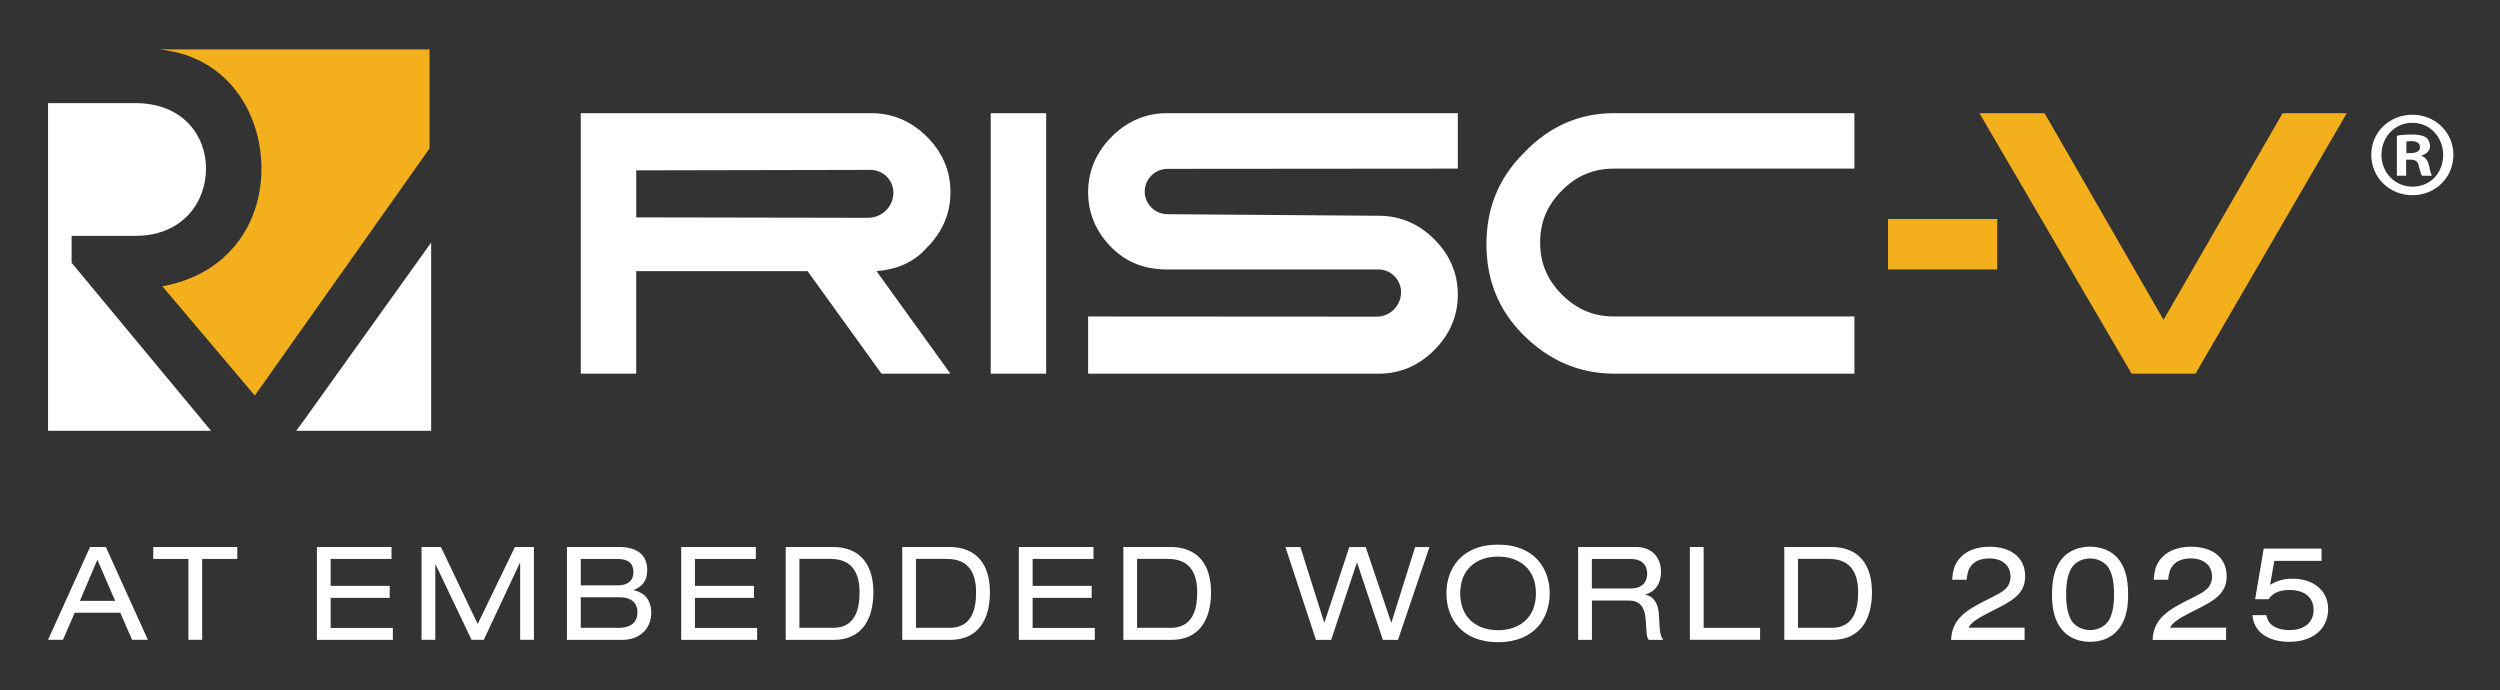<svg xmlns="http://www.w3.org/2000/svg" role="img" viewBox="-7.99 65.00 415.74 114.74"><rect x="-7.99" y="65.00" width="415.74" height="114.74" fill="#333333" stroke="none"/><title>riscv_ew25_eventgraphics_event logo_400x245-white.svg</title><defs><style>.cls-1{fill:#f3b01c}.cls-2{fill:#fff}</style></defs><path d="M35.49 93.05c0 9.22-5.59 17.6-16.48 19.56l15.37 18.16 1.39-1.95 27.67-39.13V73.21H18.45c11.45 1.12 17.04 10.61 17.04 19.84z" class="cls-1"/><path d="M3.92 104.22h10.61c7.82 0 11.74-5.58 11.74-11.17s-3.92-10.9-11.74-10.9H0v54.49h27.11L3.92 108.7v-4.47zm39.39 29.62l20.4-28.5v31.3H41.27l2.05-2.8zm113.45-50.02h9.22v43.32h-9.22zm64.18 33.84l-47.98-.03v9.51h48.34c3.63 0 6.71-1.4 9.22-3.92 2.51-2.51 3.92-5.59 3.92-9.22s-1.4-6.7-3.92-9.22c-2.51-2.51-5.6-3.9-9.22-3.9l-35.17-.26c-2.07-.02-3.75-1.69-3.76-3.77.01-2.08 1.71-3.76 3.79-3.77l48.28-.04v-9.22H186.1c-3.64 0-6.71 1.4-9.22 3.92-2.51 2.51-3.92 5.6-3.92 9.22s1.4 6.7 3.92 9.22c2.51 2.51 5.58 3.63 9.22 3.63h35.13c2.09 0 3.77 1.7 3.77 3.78 0 2.24-1.81 4.07-4.05 4.07zm39.49-33.84h39.96v9.22h-39.96c-3.34 0-6.14 1.1-8.67 3.63-2.51 2.51-3.63 5.31-3.63 8.66s1.12 6.14 3.63 8.67c2.53 2.51 5.32 3.63 8.67 3.63h39.96v9.51h-39.94c-5.87 0-10.91-2.25-15.11-6.44-4.19-4.19-6.14-9.22-6.14-15.09s1.95-10.9 6.14-15.09c4.2-4.46 9.22-6.7 15.09-6.7zm-124.06 17.4l-38.56-.07v-7.82l38.95-.08c2.1 0 3.81 1.69 3.82 3.79 0 2.31-1.89 4.18-4.2 4.17zm13.69 25.92l-12.29-17.05c3.34-.28 6.14-1.39 8.38-3.91 2.51-2.52 3.92-5.59 3.92-9.22s-1.4-6.71-3.92-9.22c-2.51-2.51-5.6-3.92-9.22-3.92H88.59v43.32h9.22v-17.05h28.5l12.29 17.05h11.46z" class="cls-2"/><path d="M346.49 127.14l-25.31-43.32h10.83l19.79 34.37 19.8-34.37h10.67l-25.16 43.32m-51.13-25.72h18.16v8.39h-18.16z" class="cls-1"/><path d="M400 90.73c0 3.77-2.96 6.73-6.81 6.73s-6.85-2.96-6.85-6.73 3.04-6.65 6.85-6.65 6.81 2.96 6.81 6.65zm-11.96 0c0 2.96 2.19 5.31 5.19 5.31s5.07-2.35 5.07-5.27-2.15-5.35-5.11-5.35-5.15 2.39-5.15 5.31zm4.1 3.49h-1.54v-6.65c.61-.12 1.46-.2 2.55-.2 1.26 0 1.82.2 2.31.49.36.28.65.81.65 1.46 0 .73-.57 1.3-1.38 1.54v.08c.65.24 1.01.73 1.22 1.62.2 1.01.32 1.42.49 1.66h-1.66c-.2-.24-.32-.85-.53-1.62-.12-.73-.53-1.05-1.38-1.05h-.73v2.68zm.04-3.77h.73c.85 0 1.54-.28 1.54-.97 0-.61-.45-1.01-1.42-1.01-.41 0-.69.04-.85.08v1.91zM12.01 166.9H4.44l-1.97 4.5H0l6.99-15.44h2.62l6.99 15.44h-2.62l-1.97-4.5zm-3.81-8.82l-2.9 6.84h5.86l-2.96-6.84zm15.14-.13H17.5v-1.99h13.97v1.99h-5.84v13.45h-2.29v-13.45zm21.36-1.99h12.42v1.99H47v4.48h9.82v1.99H47v5h10.34v1.99H44.71v-15.44zm32.92 0h3.18v15.44h-2.29v-12.81h-.04l-6.01 12.81h-2.03l-5.99-12.55h-.04v12.55h-2.29v-15.44h3.22l6.12 12.81 6.19-12.81zm8.67 0h8.59c3.29 0 4.76 1.45 4.76 3.87 0 1.88-1 2.81-2.25 3.27v.04c1.77.41 2.92 1.58 2.92 3.81s-1.54 4.46-4.89 4.46h-9.13v-15.44zm8.55 6.38c1.69 0 2.51-.93 2.51-2.16 0-1.41-.76-2.23-2.64-2.23h-6.12v4.39h6.25zm-.04 7.07c2.55 0 3.22-1.3 3.22-2.62 0-1.21-.69-2.47-3.03-2.47h-6.4v5.08h6.21zm10.48-13.45h12.42v1.99h-10.12v4.48h9.82v1.99h-9.82v5h10.34v1.99h-12.63v-15.44zm17.39 0h7.83c4.63 0 6.75 3.03 6.75 7.51s-1.88 7.94-6.62 7.94h-7.96v-15.44zm7.85 13.45c3.76 0 4.43-3.16 4.43-5.91s-.89-5.56-4.87-5.56h-5.13v11.46h5.56zm11.53-13.45h7.83c4.63 0 6.75 3.03 6.75 7.51s-1.88 7.94-6.62 7.94h-7.96v-15.44zm7.85 13.45c3.76 0 4.43-3.16 4.43-5.91s-.89-5.56-4.87-5.56h-5.13v11.46h5.56zm11.53-13.45h12.42v1.99h-10.12v4.48h9.82v1.99h-9.82v5h10.34v1.99h-12.63v-15.44zm17.39 0h7.83c4.63 0 6.75 3.03 6.75 7.51s-1.88 7.94-6.62 7.94h-7.96v-15.44zm7.85 13.45c3.76 0 4.43-3.16 4.43-5.91s-.89-5.56-4.87-5.56h-5.13v11.46h5.56zm31.01-10.81h-.04l-4.26 12.81h-2.53l-5.08-15.44h2.49l3.96 12.55h.04l4.13-12.55h2.73l4.24 12.55h.04l3.94-12.55h2.38l-5.23 15.44h-2.51l-4.28-12.81zm23.45-3.03c6.21 0 8.59 4.15 8.59 8.11s-2.38 8.11-8.59 8.11-8.59-4.15-8.59-8.11 2.38-8.11 8.59-8.11zm0 1.99c-3.53 0-6.29 2.03-6.29 6.12s2.77 6.12 6.29 6.12 6.3-2.03 6.3-6.12-2.77-6.12-6.3-6.12zm13.32-1.6h9.56c3.09 0 4.22 2.14 4.22 4.11s-.91 3.27-2.6 3.81v.04c1.36.19 2.16 1.47 2.25 3.29.13 2.88.22 3.59.74 4.2h-2.42c-.37-.43-.37-1.08-.48-2.94-.15-2.77-1.08-3.61-2.99-3.61h-5.99v6.55h-2.29v-15.44zm8.69 6.9c2.25 0 2.79-1.36 2.79-2.44 0-1.47-.89-2.47-2.73-2.47h-6.47v4.91h6.4zm9.89-6.9h2.29v13.45h9.39v1.99h-11.68v-15.44zm15.7 0h7.83c4.63 0 6.75 3.03 6.75 7.51s-1.88 7.94-6.62 7.94h-7.96v-15.44zm7.85 13.45c3.76 0 4.43-3.16 4.43-5.91s-.89-5.56-4.87-5.56h-5.13v11.46h5.56zm24.9-4.19l2-1.01c1.25-.63 1.62-.89 2.07-1.32.52-.49.8-1.2.8-2.02 0-1.83-1.36-3.01-3.52-3.01-1.32 0-2.33.4-2.96 1.13-.47.56-.68 1.15-.82 2.42h-2.4c.12-1.65.42-2.56 1.15-3.45 1.08-1.34 2.84-2.04 5.08-2.04 3.62 0 5.9 1.88 5.9 4.86 0 2.28-1.1 3.6-4.25 5.19l-1.86.94c-2.04 1.03-2.96 1.74-3.29 2.47h9.31v2.04h-12.22c.12-2.77 1.53-4.42 5.03-6.2zm11.77-1.39c0-2.75.56-4.65 1.76-6.04 1.06-1.2 2.7-1.88 4.56-1.88s3.5.66 4.58 1.88c1.22 1.41 1.76 3.27 1.76 6.16 0 2.61-.56 4.54-1.76 5.88-1.06 1.22-2.68 1.9-4.56 1.9s-3.52-.68-4.58-1.9c-1.22-1.39-1.76-3.27-1.76-5.99zm6.32 5.95c1.32 0 2.54-.63 3.13-1.62.59-.99.87-2.42.87-4.25 0-2.02-.28-3.43-.87-4.42-.61-.99-1.81-1.62-3.13-1.62s-2.49.63-3.1 1.62c-.59.99-.87 2.42-.87 4.32s.26 3.34.87 4.35c.59.99 1.81 1.62 3.1 1.62zm15.42-4.56l2-1.01c1.25-.63 1.62-.89 2.07-1.32.52-.49.8-1.2.8-2.02 0-1.83-1.36-3.01-3.52-3.01-1.32 0-2.33.4-2.96 1.13-.47.56-.68 1.15-.82 2.42h-2.4c.12-1.65.42-2.56 1.15-3.45 1.08-1.34 2.84-2.04 5.08-2.04 3.62 0 5.9 1.88 5.9 4.86 0 2.28-1.1 3.6-4.25 5.19l-1.86.94c-2.04 1.03-2.96 1.74-3.29 2.47h9.31v2.04h-12.22c.12-2.77 1.53-4.42 5.03-6.2zm13.89 2.07c.19.75.38 1.13.75 1.48.68.66 1.76 1.01 3.1 1.01 2.49 0 4.02-1.27 4.02-3.36s-1.53-3.31-3.99-3.31c-1.65 0-2.8.49-3.5 1.53h-2.23l1.43-8.41h9.61v2.04h-7.85l-.71 3.99c1.25-.73 2.37-1.03 3.76-1.03 3.5 0 5.9 2.04 5.9 5.05 0 3.31-2.54 5.45-6.46 5.45-3.6 0-5.92-1.69-6.13-4.44h2.3z" class="cls-2"/></svg>